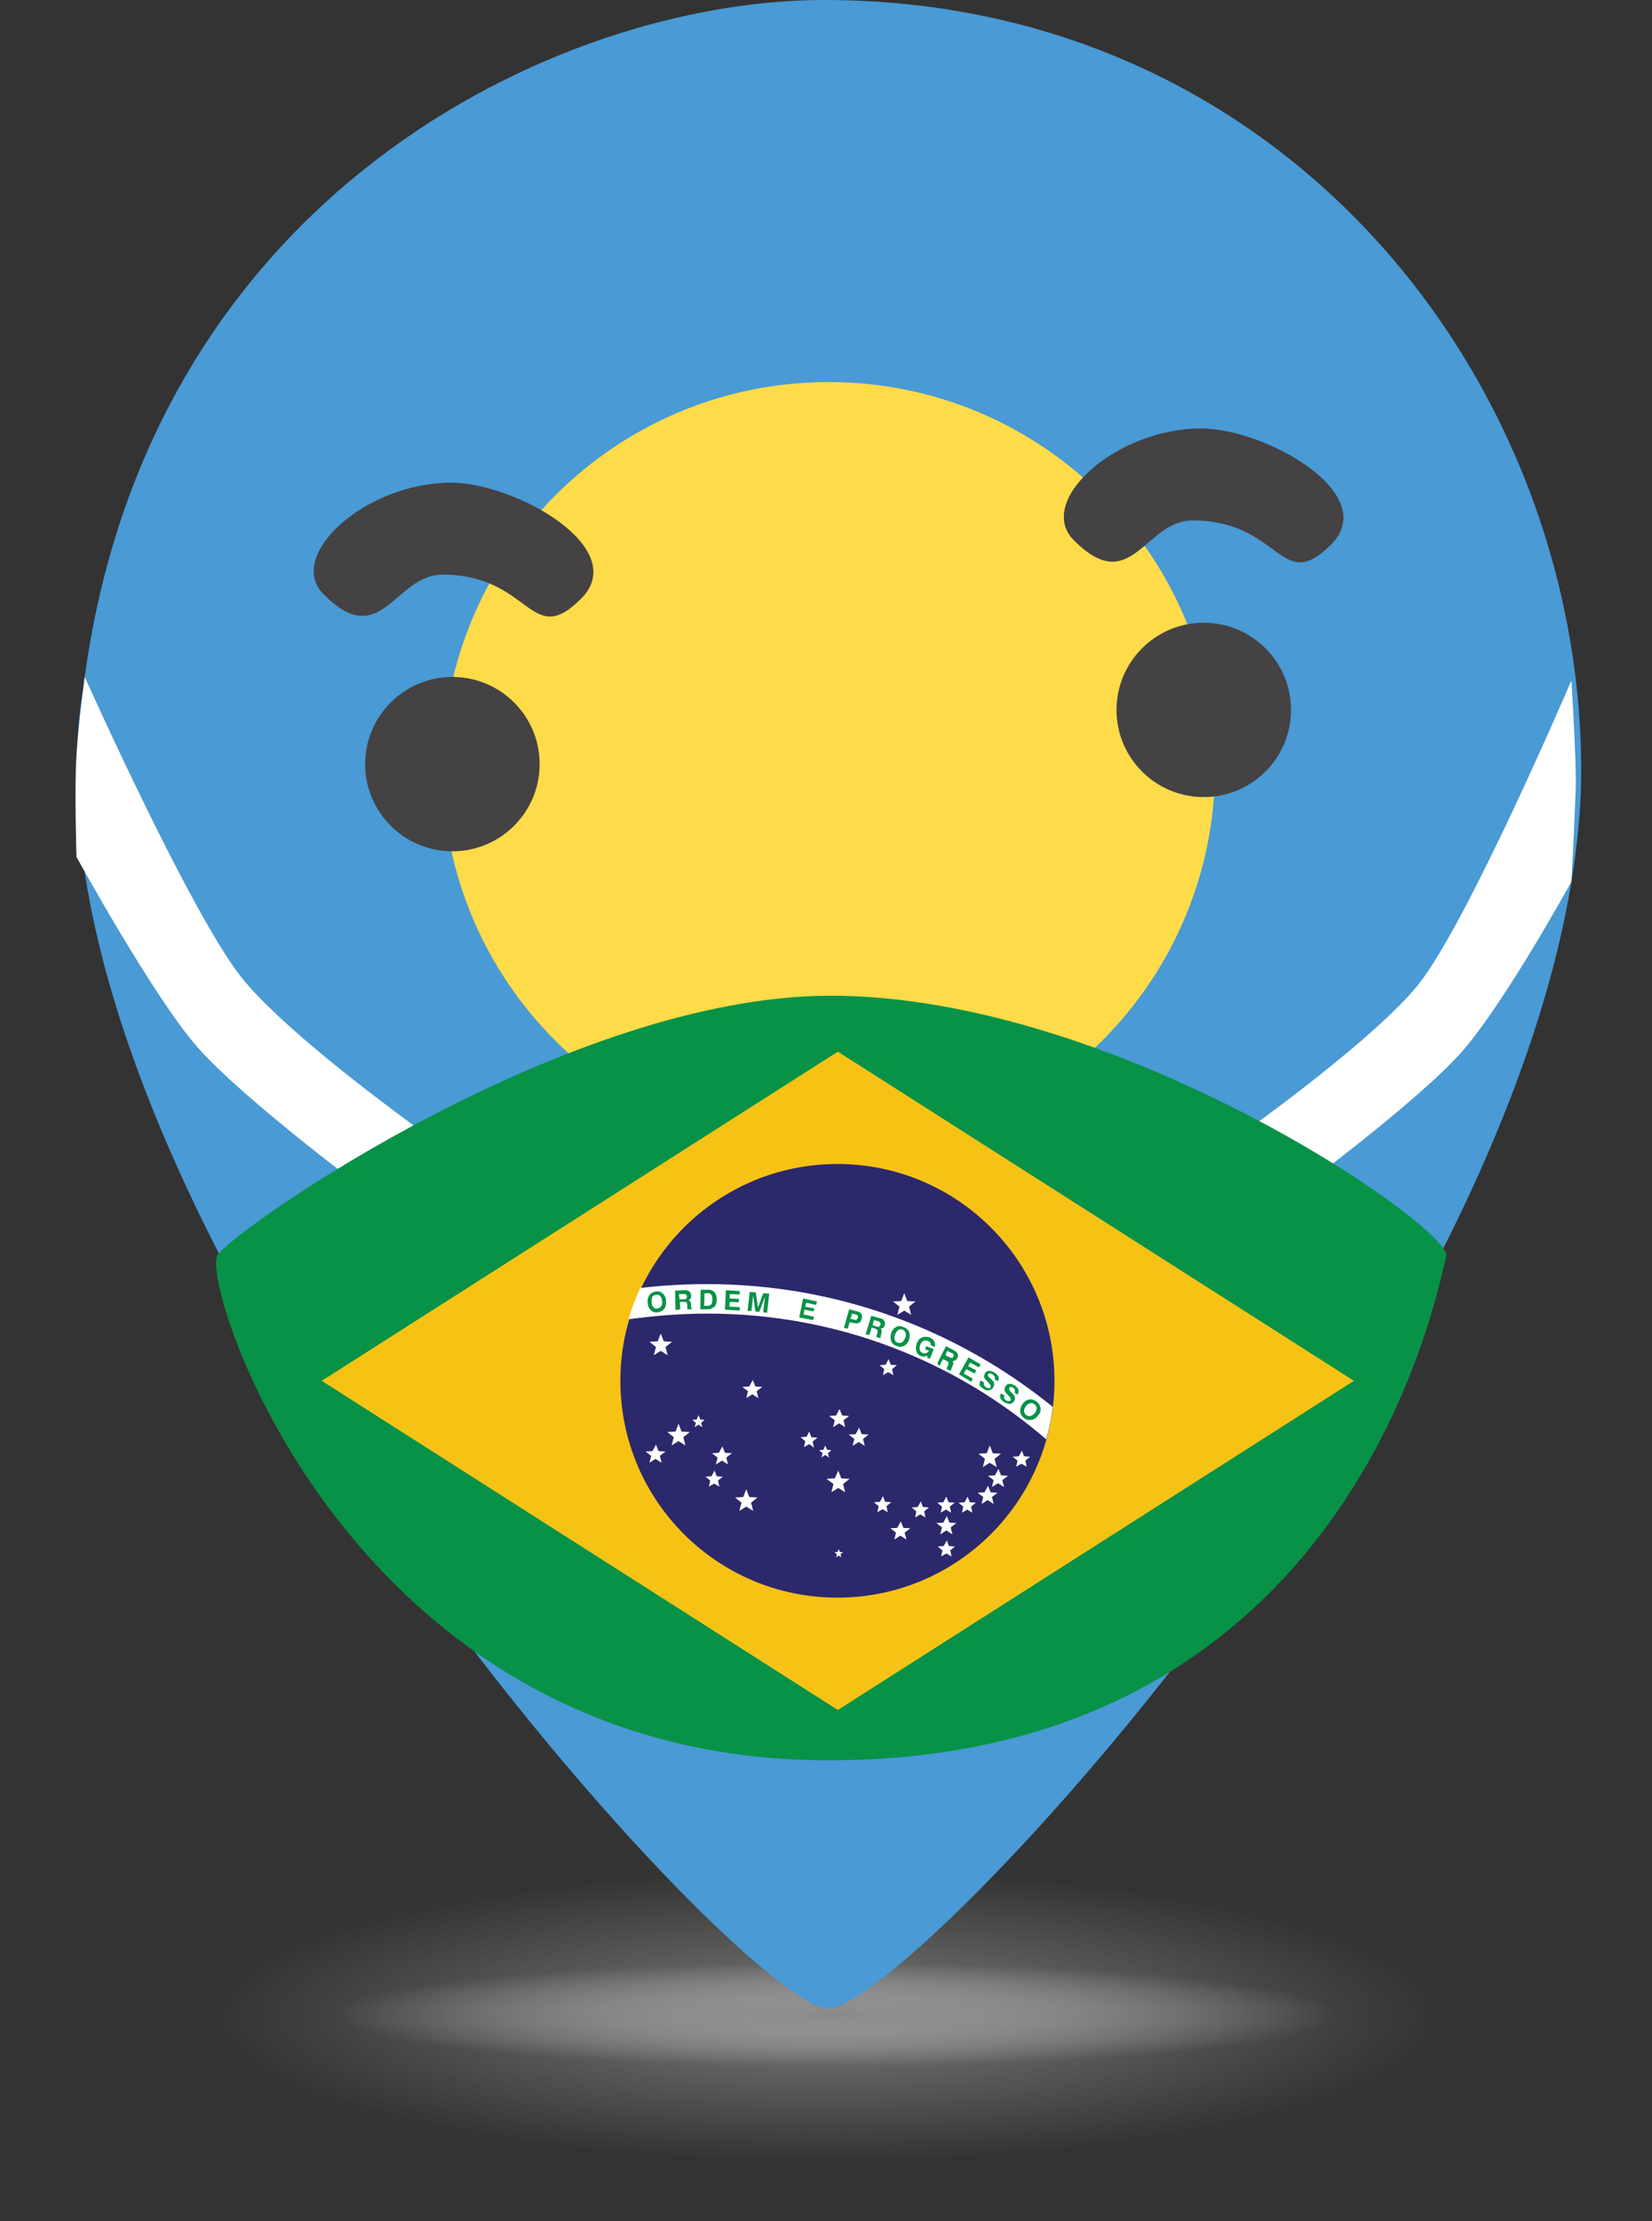 <svg width="128" height="172" fill="none" xmlns="http://www.w3.org/2000/svg">
  <rect width="100%" height="100%" fill="#333333" stroke="none"/>
  <g clip-path="url(#img-pin-brazil__clip0)">
    <ellipse opacity=".8" cx="64" cy="156.124" rx="59" ry="14" fill="url(#img-pin-brazil__paint0_radial)"/>
    <ellipse cx="64.683" cy="156" rx="39" ry="4" fill="url(#img-pin-brazil__paint1_radial)"/>
    <path d="M64.178 155.514c6.357 0 56.771-53.83 58.318-94.396C123.236 30.693 100.333 0 63.842 0 43.293 0 11.275 15.078 6.466 53.159-.16 92.18 57.284 155.514 64.178 155.514z" fill="#499AD5"/>
    <path d="M64.212 89.36c16.531 0 29.932-13.381 29.932-29.888 0-16.506-13.401-29.887-29.932-29.887-16.532 0-29.933 13.381-29.933 29.887 0 16.507 13.401 29.887 29.933 29.887z" fill="#FEDB49"/>
    <path d="M35.053 65.92c3.733 0 6.76-3.023 6.76-6.75 0-3.728-3.027-6.75-6.76-6.75-3.734 0-6.76 3.022-6.76 6.75 0 3.727 3.026 6.75 6.76 6.75zm58.217-4.198c3.733 0 6.76-3.022 6.76-6.75 0-3.727-3.027-6.75-6.76-6.75-3.734 0-6.76 3.023-6.76 6.75 0 3.728 3.026 6.75 6.76 6.75zM34.952 37.376c4.977 0 13.99 5.07 10.056 9-3.935 3.928-3.868-1.881-10.729-1.881-3.7 0-4.742 6.011-9.182 1.545-3.026-2.99 3.195-8.664 9.855-8.664zm58.116-4.198c4.977 0 13.991 5.071 10.056 9-3.935 3.929-3.868-1.88-10.729-1.88-3.7 0-4.742 6.01-9.181 1.544-3.027-2.989 3.195-8.664 9.854-8.664z" fill="#444243"/>
    <path d="M6.566 52.42s8.24 18.403 12.175 23.305c3.935 4.903 15.538 13.03 15.538 13.03l-6.02 3.358s-9.552-7.12-12.982-11.048c-3.43-3.93-9.35-14.709-9.35-14.709s-.168-5.306 0-7.891c.168-2.586.64-6.045.64-6.045zm115.19.268s-8.072 18.873-11.906 23.608c-3.868 4.735-15.202 12.626-15.202 12.626l5.886 3.258s9.35-6.918 12.713-10.713c3.363-3.828 8.509-13.197 8.509-13.197s.235-4.265.336-7.32c.034-2.553-.336-8.262-.336-8.262z" fill="#fff"/>
    <path d="M112.07 97.218c-.673 2.552-7.197 39.088-47.858 39.088-37.13.034-48.8-37.006-47.354-39.122 1.446-2.116 27.208-20.081 47.488-20.081 22.164 0 47.758 17.73 47.724 20.115z" fill="#079247"/>
    <path d="M64.918 81.434l-39.989 25.489 39.989 25.488 39.988-25.488-39.988-25.489z" fill="#F6C315"/>
    <path d="M64.884 123.713c9.287 0 16.816-7.517 16.816-16.79s-7.529-16.79-16.816-16.79c-9.287 0-16.816 7.517-16.816 16.79s7.529 16.79 16.816 16.79z" fill="#2C286C"/>
    <path d="M66.565 110.549l.202.504.538.034-.437.335.134.538-.47-.303-.471.303.134-.538-.437-.335.538-.034.269-.504zm12.612 1.78l.168.437.471.033-.37.302.1.471-.403-.235-.403.235.1-.471-.37-.302.472-.033.235-.437zm-1.816 1.411l.202.503.538.034-.437.336.134.537-.47-.302-.472.302.135-.537-.437-.336.538-.034.269-.503zm-.673-1.814l.236.605.639.033-.505.403.168.638-.538-.336-.538.336.168-.638-.504-.403.639-.033.235-.605zm-.134 3.123l.201.504.539.033-.438.336.135.538-.47-.303-.472.303.135-.538-.438-.336.539-.033.269-.504zm-1.581.84l.168.436.471.034-.37.302.1.47-.403-.235-.403.235.1-.47-.37-.302.472-.034.235-.436zm-1.614 1.511l.202.504.538.033-.438.336.135.537-.471-.302-.47.302.134-.537-.438-.336.539-.033.269-.504zm0 1.88l.168.437.47.034-.37.302.102.47-.404-.235-.404.235.101-.47-.37-.302.471-.034.236-.437zm-.034-3.391l.168.436.471.034-.37.302.101.47-.404-.235-.403.235.1-.47-.37-.302.472-.034.235-.436zm-1.984.369l.168.437.47.033-.37.302.102.471-.404-.235-.404.235.101-.471-.37-.302.471-.033.236-.437zm-1.278-16.119l.235.605.64.033-.505.403.168.638-.538-.336-.538.336.168-.638-.505-.403.64-.033.235-.605zm-.27 17.664l.203.504.538.033-.438.336.135.537-.471-.302-.47.302.134-.537-.438-.336.539-.033.269-.504zm-.941-12.56l.168.437.471.034-.37.302.1.47-.403-.235-.403.235.1-.47-.37-.302.472-.034.235-.437zm-.437 10.612l.168.437.47.033-.37.302.102.471-.404-.235-.403.235.1-.471-.37-.302.471-.033.236-.437zm-3.363-6.75l.201.504.538.034-.437.335.135.538-.471-.302-.47.302.134-.538-.438-.335.538-.034.27-.504zm-.101 4.769l.235.604.64.034-.505.403.168.638-.538-.336-.538.336.168-.638-.538-.403.639-.034.269-.604zm.033 6.078l.101.235h.236l-.202.168.067.235-.202-.134-.201.134.067-.235-.202-.168h.235l.101-.235zm-1.042-8.026l.134.336.337.034-.27.235.101.335-.302-.201-.303.201.1-.335-.268-.235.336-.034.135-.336zm-1.245-1.074l.168.436.471.034-.37.302.101.47-.37-.269-.403.235.1-.47-.37-.302.471-.033.202-.403zm-4.372-3.997l.202.504.538.034-.437.335.134.538-.47-.302-.471.302.134-.538-.437-.335.538-.034.27-.504zm-.504 8.463l.235.604.64.034-.505.403.168.638-.538-.336-.538.336.168-.638-.505-.403.64-.034.235-.604zm-1.85-3.325l.202.504.538.034-.437.335.134.538-.47-.303-.472.303.135-.538-.437-.335.538-.034.269-.504zm-.605 1.881l.168.436.47.034-.37.302.102.47-.404-.235-.404.235.101-.47-.37-.302.471-.034.235-.436zm-1.245-4.299l.135.336.336.034-.269.235.1.336-.302-.202-.303.202.101-.336-.269-.235.337-.034.134-.336zm-1.547.672l.236.605.639.033-.505.403.168.638-.538-.336-.538.336.168-.638-.504-.403.639-.033.235-.605zm-1.379-6.985l.236.605.639.033-.505.403.168.638-.538-.336-.538.336.168-.638-.504-.403.639-.033.235-.605zm-.37 8.597l.202.504.538.033-.437.336.134.537-.47-.302-.471.302.134-.537-.437-.336.538-.033.27-.504z" fill="#fff"/>
    <path d="M54.828 101.717c10.022 0 19.204 3.661 26.233 9.739.235-.806.404-1.646.504-2.519-7.331-5.944-16.647-9.503-26.77-9.503-1.75 0-3.498.1-5.18.302-.37.772-.672 1.578-.908 2.418 2.018-.269 4.036-.437 6.121-.437z" fill="#fff"/>
    <path d="M50.49 100.844c0 .168.067.303.134.37a.272.272 0 00.303.101.355.355 0 00.303-.168.52.52 0 00.067-.403.538.538 0 00-.135-.37c-.067-.1-.201-.134-.336-.1a.354.354 0 00-.303.167c0 .101-.033.236-.033.403zm-.303.034a.899.899 0 01.135-.604c.134-.168.302-.235.504-.269a.59.59 0 01.538.168.751.751 0 01.236.571.9.9 0 01-.135.604c-.135.168-.303.235-.505.269a.593.593 0 01-.538-.168.81.81 0 01-.235-.571zm2.455-.269h.37a.255.255 0 00.168-.067c.034-.033.068-.067.034-.168 0-.067-.034-.1-.067-.134-.034-.034-.101-.034-.169-.034h-.37l.034.403zm-.303.84l-.033-1.511.74-.034c.168 0 .269.034.37.101a.425.425 0 01.134.302c0 .101 0 .168-.033.235-.034.067-.101.101-.169.135.068.033.101.067.135.1.034.034.034.135.067.235v.168c0 .101.034.135.067.168v.034h-.336c0-.034-.033-.034-.033-.067v-.269c0-.101-.034-.168-.068-.202-.033-.033-.1-.033-.168-.033h-.336l.033.571-.37.067zm2.22-.336h.236c.134 0 .235-.033.302-.101.067-.067.101-.201.101-.369a.895.895 0 00-.067-.369c-.034-.068-.135-.135-.27-.135h-.268l-.034.974zm-.303.269l.034-1.511h.572c.235 0 .403.067.504.201.101.134.169.302.169.571 0 .134-.034.269-.068.369-.033.101-.1.202-.202.235l-.201.101c-.068.034-.169.034-.337.034h-.47zm1.917.033l.068-1.51 1.076.066v.269l-.774-.034v.336l.707.034v.268l-.707-.033-.033.369.807.034v.269l-1.144-.068zm1.75.101l.167-1.477.471.033.169 1.175.403-1.108.47.034-.167 1.477-.303-.033.135-1.209-.438 1.175-.302-.033-.169-1.243-.134 1.209h-.303zm4.002.504l.302-1.478 1.076.235-.067.269-.773-.168-.068.302.707.135-.068.235-.706-.135-.067.37.807.168-.067.268-1.076-.201zm3.968.101l.303.067c.067.033.134.033.168 0a.445.445 0 00.1-.135c.035-.067 0-.134 0-.168-.033-.033-.066-.067-.134-.1l-.302-.067-.135.403zm-.067.268l-.135.504-.302-.067.403-1.444.64.168c.167.033.268.1.302.201.067.101.067.235.034.37-.034.134-.101.268-.202.302-.101.067-.236.067-.37.033l-.37-.067zm1.782.235l.337.101c.067.034.134.034.168 0 .033-.034.067-.067.1-.134.034-.067 0-.101 0-.168a.465.465 0 00-.134-.101l-.37-.101-.1.403zm-.538.705l.437-1.444.707.202c.168.034.269.101.302.201.068.101.068.202.034.336-.034.101-.067.168-.135.202-.067.033-.134.067-.201.067.067.033.1.101.1.134 0 .067 0 .135-.033.235l-.034.168c-.033.101-.033.135 0 .168v.034l-.336-.101v-.067c0-.034 0-.067.034-.101l.033-.168c.034-.101.034-.168 0-.201a.447.447 0 00-.134-.101l-.303-.101-.168.571-.303-.034zm2.287 0c-.067.168-.067.303-.033.403.033.101.1.202.235.236.135.033.235.033.336-.034.101-.067.169-.168.236-.336a.581.581 0 00.033-.403.407.407 0 00-.235-.235c-.135-.034-.236-.034-.336.034-.101.067-.169.201-.236.335zm-.302-.1a.761.761 0 01.37-.47c.168-.101.37-.101.571 0 .202.067.37.201.437.369.068.168.068.369 0 .604a.763.763 0 01-.37.471c-.168.1-.37.1-.571.033-.202-.067-.37-.201-.438-.369a1.032 1.032 0 010-.638zm2.791 1.746a.617.617 0 01-.236.067c-.067 0-.168 0-.235-.033-.202-.068-.336-.202-.37-.403-.067-.202-.033-.403.034-.605.1-.235.235-.369.403-.436a.825.825 0 01.572 0c.168.067.303.167.37.302.067.134.101.268.034.436l-.303-.134c0-.067 0-.134-.034-.201-.033-.068-.1-.101-.201-.135a.584.584 0 00-.337 0 .536.536 0 00-.235.302.561.561 0 00-.034.403c.034.101.101.202.236.235.1.034.168.034.269 0 .067-.033.168-.1.202-.167l-.303-.135.1-.235.572.235-.302.739-.202-.067v-.168zm1.412-.034l.337.168a.362.362 0 00.168.034c.034 0 .1-.034.1-.101.034-.067.034-.101 0-.168-.033-.067-.066-.101-.134-.101l-.336-.167-.135.335zm-.638.638l.672-1.343.64.336c.134.067.235.168.268.269.034.1.034.201-.033.335a.397.397 0 01-.169.168c-.067.034-.134.067-.201.034a.256.256 0 01.067.168c0 .067 0 .134-.067.235l-.068.168c-.033.067-.033.134-.033.168l-.034.033-.303-.134v-.067c0-.034.034-.067.034-.101l.067-.134c.034-.101.034-.135.034-.202 0-.033-.067-.067-.135-.134l-.302-.134-.27.537-.168-.202zm1.681.84l.74-1.31.942.538-.135.235-.672-.37-.169.269.64.336-.135.235-.64-.336-.201.336.706.403-.134.235-.942-.571zm1.682.47l.269.168a.212.212 0 000 .201.39.39 0 00.168.168.47.47 0 00.202.068c.067 0 .1-.034.134-.101s-.033-.202-.235-.403l-.034-.034c-.1-.101-.168-.168-.202-.235-.033-.067-.033-.101-.033-.168s.033-.134.067-.201c.067-.135.168-.202.303-.202.134 0 .269.034.437.135.134.1.235.201.303.302a.475.475 0 01-.034.369l-.27-.168a.213.213 0 000-.201c-.033-.067-.066-.101-.167-.168a.473.473 0 00-.202-.067c-.067 0-.1.033-.135.067-.033.067 0 .168.135.269l.067.067.168.168c.034.033.068.067.068.1.033.068.067.135.033.202a.474.474 0 01-.067.201c-.067.135-.202.202-.336.235-.135.034-.27-.033-.438-.134-.168-.101-.269-.201-.302-.336.033 0 .033-.168.1-.302zm1.58 1.007l.27.168c-.034.068-.034.135-.034.202.033.067.067.134.168.168.067.033.135.067.202.067s.1-.034.134-.067c.068-.067 0-.202-.201-.403l-.034-.034a1.107 1.107 0 01-.202-.268c-.034-.068-.034-.135-.034-.168a.48.48 0 01.068-.202.36.36 0 01.302-.201c.135 0 .27.033.438.134.134.101.235.202.269.336.033.134 0 .235-.068.369l-.235-.168c.034-.067.034-.134.034-.201a.589.589 0 00-.135-.168.556.556 0 00-.168-.067.253.253 0 00-.135.067c-.033.067 0 .168.101.302l.068.067.168.168c.033.034.067.067.067.101a.424.424 0 01.034.201c0 .068-.034.135-.068.202-.1.134-.201.201-.336.201a.812.812 0 01-.437-.134.627.627 0 01-.303-.369c-.033-.034 0-.168.067-.303zm1.917 1.008a.624.624 0 00-.134.369c0 .101.067.202.168.303.1.067.202.1.336.067a.693.693 0 00.337-.235.627.627 0 00.134-.37c0-.1-.067-.201-.168-.302a.39.39 0 00-.336-.067c-.135 0-.236.101-.337.235zm-.235-.202a.722.722 0 01.504-.335c.202-.034.37.033.572.168.168.134.27.302.303.503a.643.643 0 01-.202.571.723.723 0 01-.504.336c-.202.034-.37 0-.572-.134a.8.8 0 01-.303-.504c0-.202.034-.403.202-.605z" fill="#079247"/>
  </g>
  <defs>
    <radialGradient id="img-pin-brazil__paint0_radial" cx="0" cy="0" r="1" gradientUnits="userSpaceOnUse" gradientTransform="matrix(0 14 -59 0 64 156.124)">
      <stop offset=".089" stop-color="#C4C4C4" stop-opacity=".56"/>
      <stop offset=".813" stop-color="#C4C4C4" stop-opacity="0"/>
    </radialGradient>
    <radialGradient id="img-pin-brazil__paint1_radial" cx="0" cy="0" r="1" gradientUnits="userSpaceOnUse" gradientTransform="matrix(0 4 -39 0 64.683 156)">
      <stop stop-color="#8A8A8A"/>
      <stop offset="1" stop-color="#C4C4C4" stop-opacity="0"/>
    </radialGradient>
    <clipPath id="img-pin-brazil__clip0">
      <path fill="#fff" d="M0 0h128v172H0z"/>
    </clipPath>
  </defs>
</svg>
